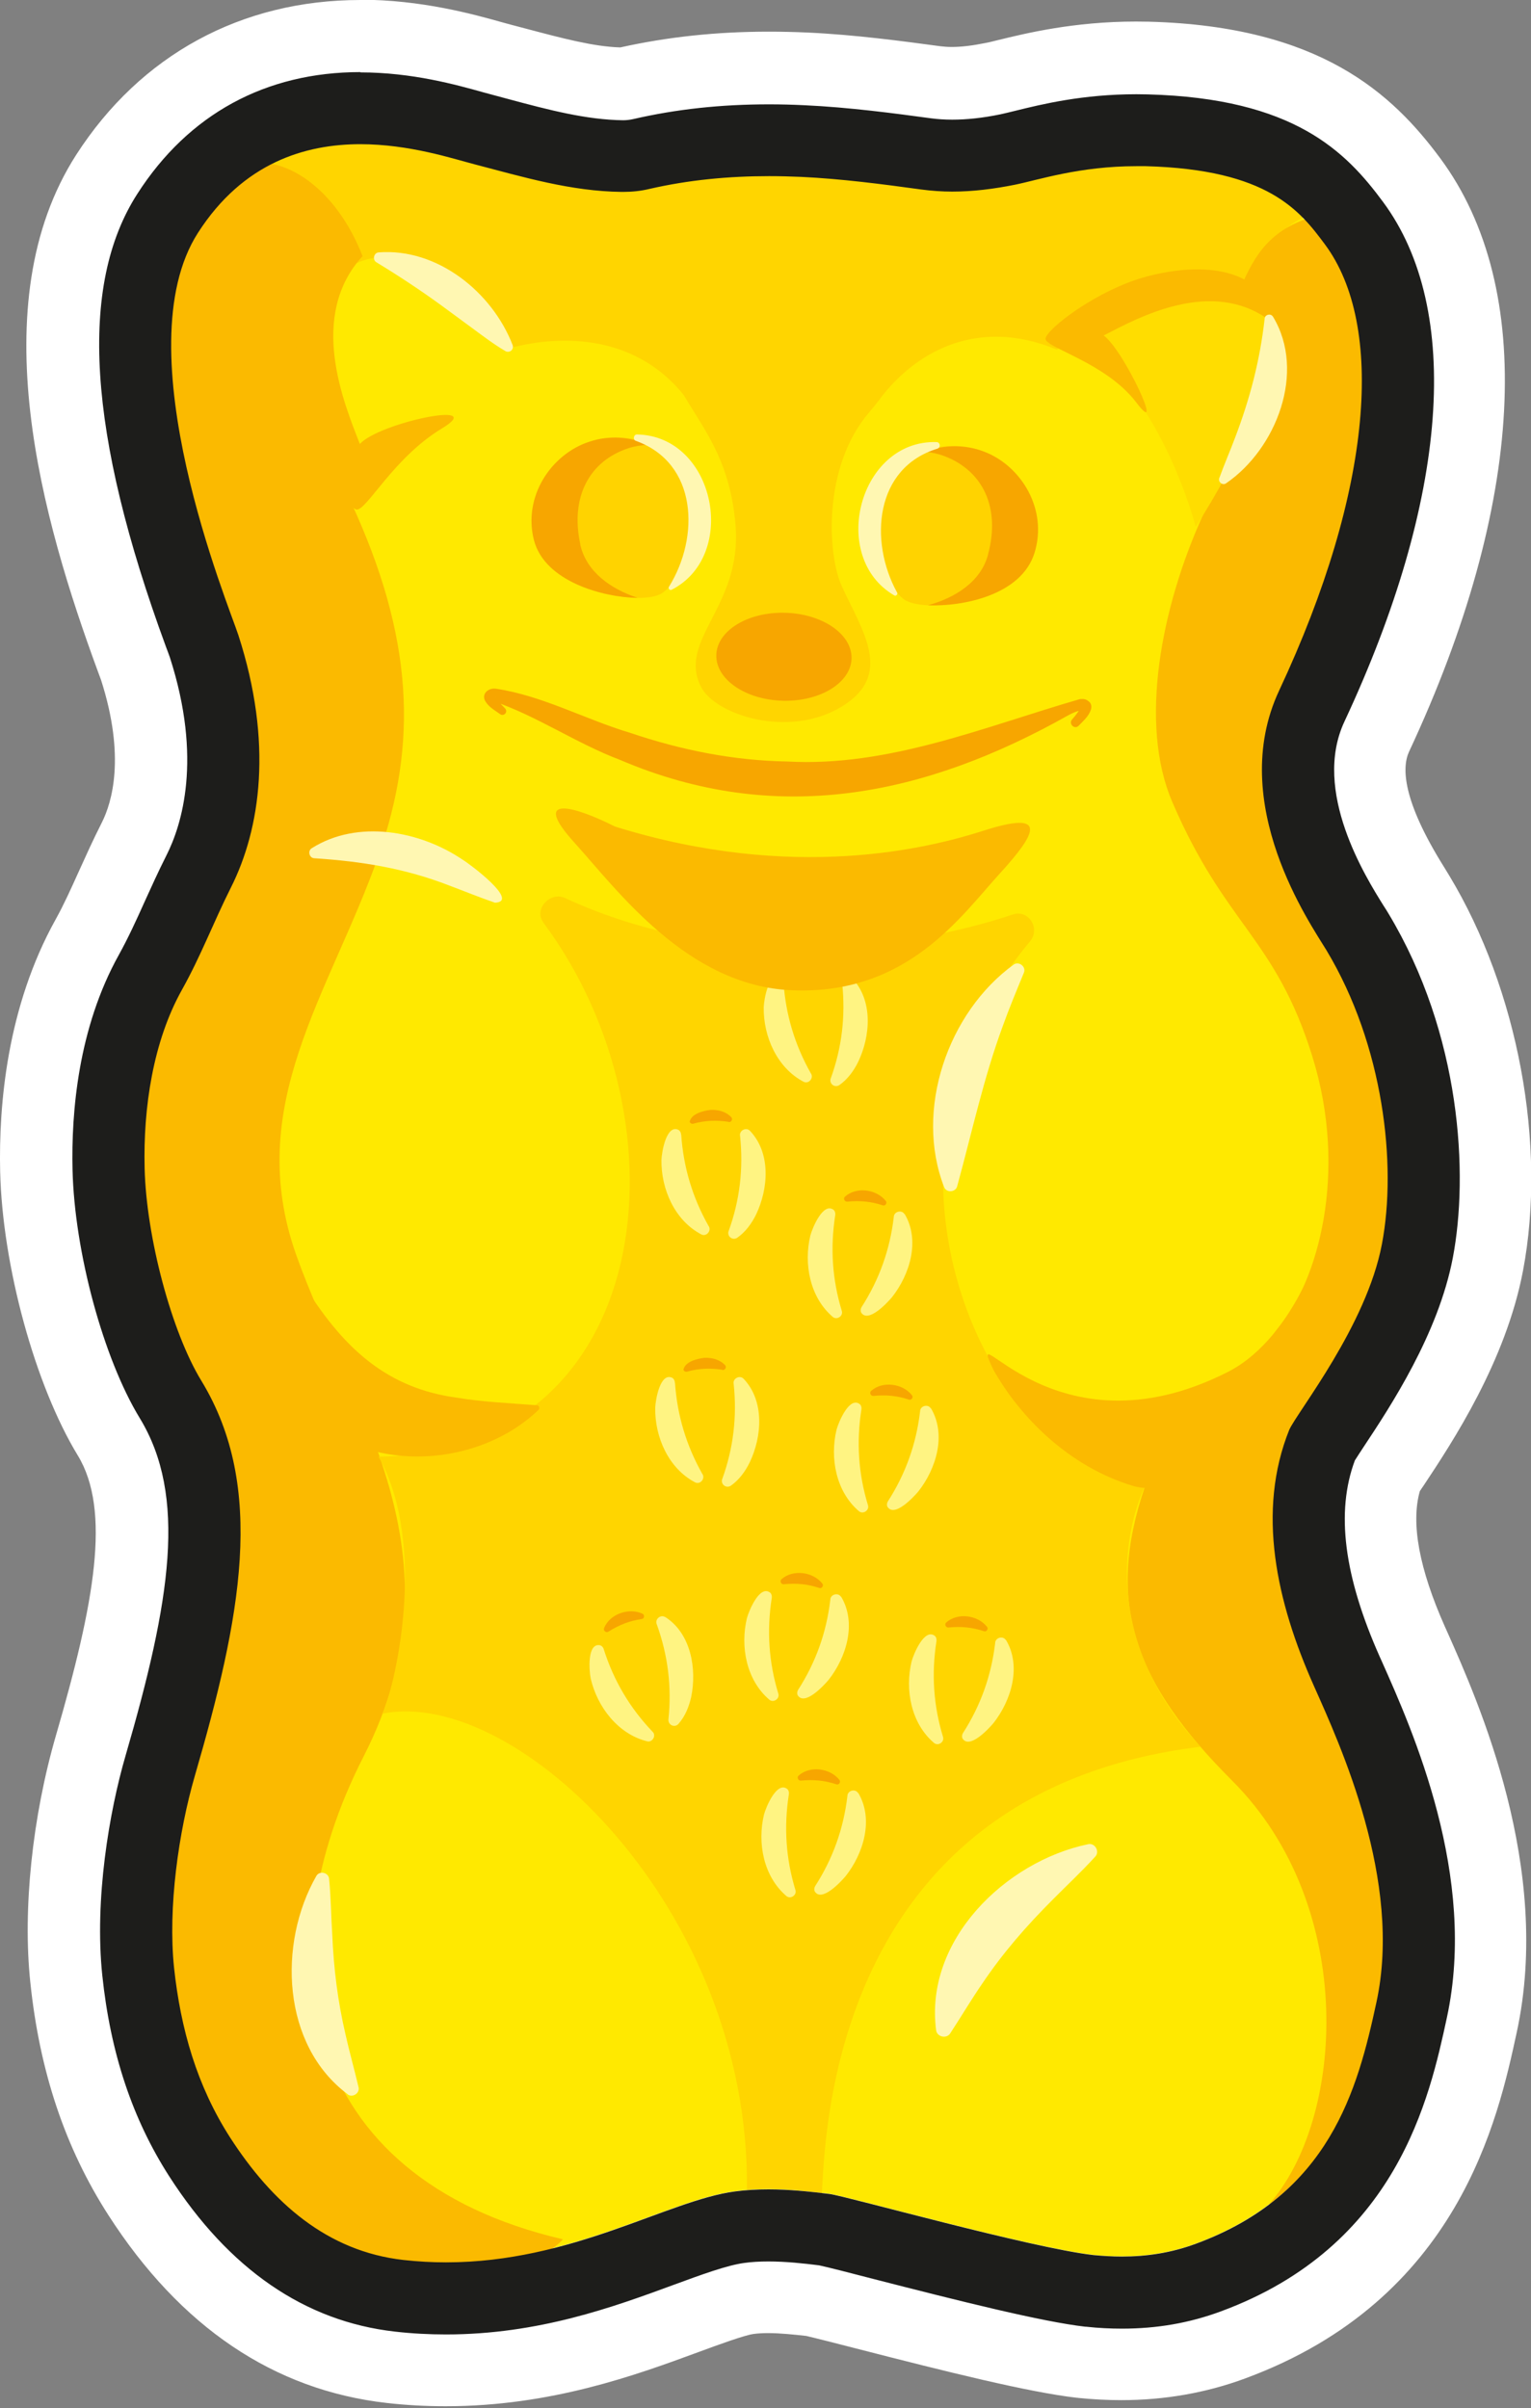 <svg width="103" height="162" viewBox="0 0 103 162" fill="none" xmlns="http://www.w3.org/2000/svg">
<rect x="0" y="0" width="103" height="162" fill="#808080" stroke="none"/>
<g clip-path="url(#clip0_108_2599)">
<g clip-path="url(#clip1_108_2599)">
<path d="M29.98 157.05C28.84 157.05 27.69 156.99 26.56 156.86C20.49 156.18 15.38 152.66 11.37 146.42C8.89 142.56 7.41 138.13 6.86 132.88C6.33 127.79 7.32 121.91 8.43 118.1C11.46 107.7 12.58 100.65 9.38 95.4C6.94 91.39 4.99 84.21 4.86 78.7C4.77 74.81 5.24 69.15 7.98 64.23C8.63 63.07 9.16 61.89 9.72 60.64C10.17 59.65 10.63 58.63 11.18 57.54C12.21 55.5 13.61 51.06 11.4 44.23C11.35 44.08 11.25 43.82 11.12 43.47C5.87 29.17 5.24 19.22 9.21 13.04C12.65 7.68 17.84 4.85 24.22 4.85C27.72 4.85 30.7 5.69 32.49 6.19C32.73 6.26 32.94 6.32 33.12 6.36L34.2 6.65C36.89 7.36 39.42 8.03 41.86 8.07C42.15 8.07 42.38 8.05 42.6 7.99C45.5 7.33 48.49 7 51.73 7C52.52 7 53.32 7.02 54.12 7.06C57.15 7.21 60.18 7.61 62.63 7.94C63.08 8 63.56 8.03 64.05 8.03C65.03 8.03 66.09 7.91 67.3 7.67C67.58 7.61 67.9 7.53 68.27 7.44C70.09 6.99 72.83 6.32 76.44 6.32C76.69 6.32 76.94 6.32 77.2 6.32C87.06 6.58 90.55 10.2 93.04 13.56C98.39 20.79 97.44 33.53 90.44 48.51C88.25 53.2 91.88 59 93.07 60.9C93.2 61.1 93.31 61.28 93.39 61.42C98.3 69.57 98.79 79 97.73 84.6C96.75 89.73 93.52 94.63 91.78 97.26C91.52 97.66 91.3 97.98 91.15 98.23C89.86 101.69 90.41 106.01 92.82 111.44L92.96 111.75C95.05 116.44 99.41 126.21 97.34 135.73C96.17 141.11 94 151.11 82.13 155.49C80.02 156.27 77.84 156.65 75.48 156.65C74.7 156.65 73.89 156.61 73.07 156.52C70.12 156.19 64.63 154.81 58.78 153.31C57.28 152.93 55.59 152.49 55.1 152.39C54.06 152.26 52.86 152.13 51.69 152.13C51.1 152.13 50.57 152.16 50.07 152.23C48.94 152.38 47.19 153.02 45.34 153.7C41.29 155.19 36.24 157.04 30.01 157.04L29.98 157.05Z" fill="white"/>
<path d="M24.23 9.7C27.54 9.7 30.48 10.68 31.91 11.05C35.2 11.91 38.41 12.87 41.81 12.91C41.85 12.91 41.88 12.91 41.92 12.91C42.52 12.91 43.11 12.85 43.69 12.71C46.35 12.1 49.03 11.85 51.74 11.85C52.46 11.85 53.18 11.87 53.9 11.9C56.61 12.03 59.3 12.38 61.99 12.75C62.68 12.84 63.37 12.89 64.06 12.89C65.47 12.89 66.87 12.71 68.27 12.43C69.85 12.11 72.62 11.18 76.45 11.18C76.66 11.18 76.87 11.18 77.08 11.18C85.32 11.4 87.46 14.18 89.15 16.46C93.15 21.87 92.41 32.89 86.05 46.47C82.5 54.07 88.19 62.19 89.24 63.93C93.08 70.32 93.99 78.35 92.97 83.7C91.93 89.18 87.33 94.91 86.74 96.18C84.52 101.69 85.88 107.78 88.39 113.41C90.15 117.37 94.38 126.53 92.6 134.71C91.33 140.59 89.47 147.63 80.45 150.95C78.8 151.56 77.15 151.81 75.47 151.81C74.84 151.81 74.2 151.77 73.56 151.71C69.36 151.23 56.96 147.75 55.81 147.6C54.44 147.43 53.07 147.29 51.7 147.29C50.95 147.29 50.19 147.33 49.44 147.43C44.92 148.03 38.51 152.2 30.01 152.2C29.08 152.2 28.12 152.15 27.14 152.04C22.01 151.46 18.31 148.19 15.48 143.8C13.25 140.33 12.15 136.49 11.71 132.38C11.29 128.35 12.01 123.25 13.11 119.46C16.19 108.87 17.93 100.08 13.54 92.88C11.55 89.62 9.84 83.24 9.73 78.59C9.63 74.52 10.3 70.06 12.24 66.59C13.53 64.28 14.34 62.09 15.53 59.72C17.54 55.73 18.37 49.94 16.04 42.74C15.41 40.78 8.25 23.55 13.32 15.66C16.35 10.94 20.54 9.7 24.25 9.7M24.25 -4.27291e-06C16.23 -4.27291e-06 9.45 3.7 5.13 10.41C-1.32 20.45 2.86 35.04 6.57 45.13C6.67 45.39 6.74 45.6 6.8 45.75C8.45 50.9 7.54 53.97 6.85 55.34C6.25 56.52 5.75 57.64 5.3 58.63C4.76 59.83 4.29 60.87 3.74 61.86C0.47 67.74 -0.09 74.33 0.01 78.81C0.16 85.16 2.36 93.19 5.23 97.91C7.49 101.62 6.35 107.86 3.77 116.73C2.17 122.24 1.52 128.46 2.04 133.37C2.67 139.39 4.39 144.51 7.29 149.02C12.13 156.55 18.43 160.8 26.02 161.66C27.33 161.81 28.66 161.88 29.98 161.88C37.08 161.88 42.8 159.78 46.98 158.24C48.28 157.76 50.06 157.11 50.68 157.02C50.97 156.98 51.3 156.96 51.67 156.96C52.5 156.96 53.44 157.06 54.24 157.15C54.85 157.29 56.33 157.67 57.54 157.98C63.8 159.59 69.23 160.94 72.44 161.31C72.47 161.31 72.51 161.31 72.54 161.32C73.52 161.42 74.5 161.47 75.44 161.47C78.35 161.47 81.15 160.98 83.77 160.01C98.14 154.71 100.78 142.56 102.04 136.73C104.44 125.66 99.47 114.51 97.35 109.75L97.21 109.44C95.48 105.55 94.91 102.49 95.52 100.32C95.6 100.2 95.69 100.06 95.79 99.92C97.72 97.01 101.3 91.59 102.46 85.5C104.07 77.03 102.13 66.59 97.51 58.92C97.41 58.76 97.29 58.56 97.15 58.33C94.32 53.81 94.31 51.61 94.8 50.56C102.58 33.92 103.35 19.38 96.91 10.67C93.67 6.29 88.81 1.77 77.31 1.46C77.01 1.46 76.71 1.45 76.42 1.45C72.23 1.45 69.01 2.24 67.09 2.71C66.8 2.78 66.54 2.85 66.31 2.89C65.42 3.07 64.68 3.16 64.03 3.16C63.76 3.16 63.5 3.14 63.26 3.11C60.73 2.77 57.57 2.34 54.34 2.19C53.46 2.15 52.58 2.13 51.72 2.13C48.2 2.13 44.93 2.48 41.73 3.19C39.95 3.14 37.85 2.58 35.43 1.94L34.33 1.65C34.17 1.61 33.99 1.56 33.78 1.5C31.89 0.97 28.36 -0.02 24.2 -0.02L24.25 -4.27291e-06Z" fill="white"/>
<path d="M89.13 16.46C87.44 14.18 85.31 11.4 77.06 11.18C72.9 11.07 69.92 12.08 68.26 12.42C66.18 12.84 64.08 13.03 61.98 12.75C59.29 12.39 56.6 12.03 53.89 11.9C50.46 11.74 47.05 11.94 43.69 12.71C43.07 12.85 42.44 12.91 41.81 12.91C38.41 12.87 35.2 11.91 31.91 11.05C28.89 10.26 19.04 6.72 13.3 15.65C8.23 23.54 15.39 40.78 16.02 42.73C18.34 49.93 17.52 55.72 15.51 59.71C14.32 62.08 13.51 64.26 12.22 66.58C10.29 70.05 9.62 74.51 9.71 78.58C9.82 83.23 11.53 89.61 13.52 92.87C17.91 100.07 16.17 108.86 13.09 119.45C11.99 123.24 11.26 128.33 11.69 132.37C12.12 136.49 13.23 140.33 15.46 143.79C18.29 148.18 21.99 151.46 27.12 152.03C37.07 153.15 44.42 148.08 49.43 147.42C51.55 147.14 53.69 147.32 55.81 147.59C56.96 147.74 69.36 151.22 73.56 151.7C75.89 151.94 78.17 151.78 80.45 150.94C89.47 147.61 91.33 140.58 92.6 134.7C94.37 126.52 90.15 117.36 88.39 113.4C85.89 107.77 84.53 101.68 86.74 96.17C87.33 94.91 91.93 89.17 92.97 83.69C94.01 78.21 93.09 70.31 89.24 63.92C88.19 62.17 82.5 54.05 86.05 46.46C92.4 32.87 93.15 21.86 89.15 16.45L89.13 16.46Z" fill="#FFE900"/>
<path fill-rule="evenodd" clip-rule="evenodd" d="M23.46 18.02C27.37 15.36 31.71 21.08 34.16 23.46C36.54 22.78 42.25 21.92 46.01 26.59C48.55 29.74 57.8 28.62 59.13 26.92C61.49 23.75 65.66 21.28 71.08 23.51C73.86 22.42 78.27 15.83 83.94 19.17C84.72 17.02 86.17 15.1 88.38 14.34C87.17 12.62 84.26 9.2 72.03 10.53C59.8 11.86 59.76 10.89 57.83 10.54C55.9 10.19 49.34 9.77 45.94 10.63C42.54 11.48 41.22 11.89 37.19 10.53C33.16 9.18 21.77 6.88 16.61 10.63C19.4 11.23 22.98 14.76 23.47 18.01L23.46 18.02Z" fill="#FFD500"/>
<path d="M55.59 25C50.93 26.53 44.31 22.54 45.31 25.15C46.39 27.96 49.08 30 49.49 35.41C49.9 40.82 45.58 43.03 47.15 46.19C48.08 48.07 53 49.71 56.59 47.56C60.18 45.41 58 42.43 56.63 39.43C55.65 37.28 55.36 31.39 58.45 27.77C61.21 24.55 60.48 23.39 55.59 25Z" fill="#FFD500"/>
<path fill-rule="evenodd" clip-rule="evenodd" d="M87.75 14.77C84.85 15.85 84.06 17.94 83.1 20.22C82.14 22.49 82.06 32.14 80.94 34.63C78.11 40.86 76.6 48.69 78.87 53.96C82.45 62.29 85.79 63.06 88.28 71.04C90.77 79.02 88.55 86.24 86.16 89.13C83.43 92.44 81.29 99.71 77.03 100C74.31 107.98 76.39 113.29 82.91 119.81C91.38 128.29 90.45 142.63 85.35 148.32C87.62 146.88 96.5 137.16 94.89 129.52C93.29 121.88 87.39 113.53 87.4 105.9C87.41 98.27 90.5 92.21 93.01 88.12C95.51 84.03 96.23 73.14 93.13 68.21C88.46 60.8 84.86 54.29 86.57 50.03C89.83 41.91 93.26 30.04 93.39 26.38C93.68 17.86 87.77 14.77 87.77 14.77H87.75Z" fill="#FBBA00"/>
<path fill-rule="evenodd" clip-rule="evenodd" d="M16.7 11.02C19.17 10.49 22.6 12.63 24.39 17.23C21.07 20.44 19.34 24.57 23.58 33.71C27.82 42.86 28.14 49.99 25.44 57.64C22.14 66.95 16.35 74.37 19.94 84.46C23.53 94.55 31.44 104.52 24.46 118.17C17.65 131.47 19.97 146.48 37.87 150.65C35.44 153.4 24.07 156.11 16.81 147.67C9.55 139.23 9.36 127.97 13.08 114.74C16.8 101.51 13.89 95.41 11.66 91.42C9.43 87.43 5.7 76.21 10.27 67.25C14.84 58.29 18.11 49.93 14.8 42.53C11.48 35.13 5.75 15.77 16.71 11.02H16.7Z" fill="#FBBA00"/>
<path d="M36.54 62.05C46.54 75.43 44.18 97.69 25.47 98C28.88 104.09 26.46 113.88 25.72 115.29C34.74 113.44 50.48 128.4 50.25 147.33C50.25 147.33 51.7 147.05 55.29 147.54C55.53 144.32 55.62 120.59 80.77 117.51C74.28 110.59 75.51 103.21 77.03 99.99C66.49 98.5 56.88 78.16 69.29 63.34C70.02 62.47 69.2 61.17 68.15 61.52C61.05 63.9 48.9 65.46 38 60.41C37.02 59.96 35.89 61.16 36.55 62.05H36.54Z" fill="#FFD500"/>
<path fill-rule="evenodd" clip-rule="evenodd" d="M24.39 17.23C21.47 16.79 19.22 20.19 20.09 26.05C20.68 29.97 23.33 34.23 24 34.28C24.67 34.33 26.49 30.78 29.72 28.83C32.95 26.88 25.48 28.44 24.21 29.87C23.13 27.1 20.7 21.28 24.39 17.23Z" fill="#FBBA00"/>
<path d="M25.47 16.98C29.42 16.67 33.12 19.66 34.49 23.22C34.55 23.4 34.46 23.59 34.28 23.65C34.18 23.68 34.08 23.67 34 23.62C33.17 23.13 32.46 22.58 31.75 22.06L29.67 20.53C28.28 19.52 26.86 18.58 25.33 17.65C25.04 17.49 25.14 17.01 25.47 16.98Z" fill="#FFF7B2"/>
<path d="M51.92 107.51C51.58 109.7 51.72 111.83 52.36 113.93C52.48 114.28 52.04 114.58 51.76 114.35C50.21 113.03 49.79 110.77 50.25 108.86C50.39 108.34 51.13 106.57 51.83 107.16C51.92 107.26 51.94 107.39 51.92 107.51Z" fill="#FFF482"/>
<path d="M56.59 107.42C57.65 109.2 56.94 111.5 55.74 113.02C55.41 113.41 54.12 114.8 53.66 114.04C53.61 113.92 53.63 113.79 53.69 113.69C54.88 111.84 55.6 109.83 55.86 107.63C55.86 107.26 56.39 107.11 56.58 107.43L56.59 107.42Z" fill="#FFF482"/>
<path d="M52.58 106.24C53.35 105.56 54.69 105.74 55.32 106.53C55.44 106.67 55.29 106.89 55.12 106.83C54.31 106.56 53.57 106.5 52.73 106.58C52.55 106.6 52.44 106.36 52.58 106.24Z" fill="#F7A600"/>
<path d="M63 110.42C62.66 112.61 62.8 114.74 63.44 116.84C63.56 117.19 63.12 117.49 62.84 117.26C61.29 115.94 60.87 113.68 61.33 111.77C61.47 111.25 62.21 109.48 62.91 110.07C63 110.17 63.02 110.3 63 110.42Z" fill="#FFF482"/>
<path d="M67.68 110.33C68.74 112.11 68.03 114.41 66.83 115.93C66.5 116.32 65.21 117.71 64.75 116.95C64.7 116.83 64.72 116.7 64.78 116.6C65.97 114.75 66.69 112.74 66.95 110.54C66.95 110.17 67.48 110.02 67.67 110.34L67.68 110.33Z" fill="#FFF482"/>
<path d="M63.66 109.15C64.43 108.47 65.77 108.65 66.4 109.44C66.52 109.58 66.37 109.8 66.2 109.74C65.39 109.47 64.65 109.41 63.81 109.49C63.63 109.51 63.52 109.27 63.66 109.15Z" fill="#F7A600"/>
<path d="M57.95 94.83C57.61 97.02 57.75 99.15 58.39 101.25C58.51 101.6 58.07 101.9 57.79 101.67C56.24 100.35 55.82 98.09 56.28 96.18C56.42 95.66 57.16 93.89 57.86 94.48C57.95 94.58 57.97 94.71 57.95 94.83Z" fill="#FFF482"/>
<path d="M62.63 94.74C63.69 96.52 62.98 98.82 61.78 100.34C61.45 100.73 60.16 102.12 59.7 101.36C59.65 101.24 59.67 101.11 59.73 101.01C60.92 99.16 61.64 97.15 61.9 94.95C61.9 94.58 62.43 94.43 62.62 94.75L62.63 94.74Z" fill="#FFF482"/>
<path d="M58.61 93.57C59.38 92.89 60.72 93.07 61.35 93.86C61.47 94 61.32 94.22 61.15 94.16C60.34 93.89 59.6 93.83 58.76 93.91C58.58 93.93 58.47 93.69 58.61 93.57Z" fill="#F7A600"/>
<path d="M56.19 81.76C55.85 83.95 55.99 86.08 56.63 88.18C56.75 88.53 56.31 88.83 56.03 88.6C54.48 87.28 54.06 85.02 54.52 83.11C54.66 82.59 55.4 80.82 56.1 81.41C56.19 81.51 56.21 81.64 56.19 81.76Z" fill="#FFF482"/>
<path d="M60.86 81.67C61.92 83.45 61.21 85.75 60.01 87.27C59.68 87.66 58.39 89.05 57.93 88.29C57.88 88.17 57.9 88.04 57.96 87.94C59.15 86.09 59.87 84.08 60.13 81.88C60.13 81.51 60.66 81.36 60.85 81.68L60.86 81.67Z" fill="#FFF482"/>
<path d="M56.85 80.5C57.62 79.82 58.96 80 59.59 80.79C59.71 80.93 59.56 81.15 59.39 81.09C58.58 80.82 57.84 80.76 57 80.84C56.82 80.86 56.71 80.62 56.85 80.5Z" fill="#F7A600"/>
<path d="M53.07 120.72C52.73 122.91 52.87 125.04 53.51 127.14C53.63 127.49 53.19 127.79 52.91 127.56C51.36 126.24 50.94 123.98 51.4 122.07C51.54 121.55 52.28 119.78 52.98 120.37C53.07 120.47 53.09 120.6 53.07 120.72Z" fill="#FFF482"/>
<path d="M57.74 120.62C58.8 122.4 58.09 124.7 56.89 126.22C56.56 126.61 55.27 128 54.81 127.24C54.76 127.12 54.78 126.99 54.84 126.89C56.03 125.04 56.75 123.03 57.01 120.83C57.01 120.46 57.54 120.31 57.73 120.63L57.74 120.62Z" fill="#FFF482"/>
<path d="M53.73 119.45C54.5 118.77 55.84 118.95 56.47 119.74C56.59 119.88 56.44 120.1 56.27 120.04C55.46 119.77 54.72 119.71 53.88 119.79C53.7 119.81 53.59 119.57 53.73 119.45Z" fill="#F7A600"/>
<path d="M50.02 92.75C51.45 94.25 51.27 96.65 50.43 98.4C50.14 98.98 49.74 99.55 49.17 99.95C48.99 100.07 48.76 100.03 48.63 99.85C48.56 99.74 48.54 99.61 48.59 99.5C49.34 97.43 49.59 95.31 49.36 93.11C49.28 92.74 49.76 92.49 50.02 92.75Z" fill="#FFF482"/>
<path d="M45.41 93.02C45.56 95.21 46.17 97.24 47.24 99.14C47.48 99.45 47.12 99.9 46.77 99.73C44.97 98.79 44.05 96.67 44.08 94.71C44.1 94.17 44.42 92.28 45.24 92.7C45.35 92.78 45.4 92.9 45.4 93.02H45.41Z" fill="#FFF482"/>
<path d="M48.6 92.15C47.77 92.03 47.03 92.05 46.21 92.28C46.11 92.3 46 92.24 45.98 92.14C46.1 91.6 46.89 91.41 47.37 91.35C47.88 91.32 48.42 91.46 48.77 91.83C48.85 91.91 48.85 92.03 48.77 92.11C48.72 92.16 48.66 92.17 48.6 92.17V92.15Z" fill="#F7A600"/>
<path d="M50.45 76.07C51.88 77.57 51.7 79.97 50.861 81.72C50.571 82.3 50.17 82.87 49.6 83.27C49.42 83.39 49.191 83.35 49.06 83.17C48.99 83.06 48.971 82.93 49.02 82.82C49.77 80.75 50.02 78.63 49.791 76.43C49.711 76.06 50.191 75.81 50.45 76.07Z" fill="#FFF482"/>
<path d="M45.83 76.34C45.98 78.53 46.59 80.56 47.66 82.46C47.9 82.77 47.54 83.22 47.19 83.05C45.39 82.11 44.47 79.99 44.5 78.03C44.52 77.49 44.84 75.6 45.66 76.02C45.77 76.1 45.82 76.22 45.82 76.34H45.83Z" fill="#FFF482"/>
<path d="M49.02 75.47C48.19 75.35 47.45 75.37 46.63 75.6C46.53 75.62 46.42 75.56 46.4 75.46C46.52 74.92 47.31 74.73 47.79 74.67C48.3 74.64 48.84 74.78 49.19 75.15C49.27 75.23 49.27 75.35 49.19 75.43C49.14 75.48 49.08 75.49 49.02 75.49V75.47Z" fill="#F7A600"/>
<path d="M57.32 65.8C58.75 67.3 58.57 69.7 57.73 71.45C57.44 72.03 57.04 72.6 56.47 73C56.29 73.12 56.06 73.08 55.93 72.9C55.86 72.79 55.84 72.66 55.89 72.55C56.64 70.48 56.89 68.36 56.66 66.16C56.58 65.79 57.06 65.54 57.32 65.8Z" fill="#FFF482"/>
<path d="M52.71 66.07C52.86 68.26 53.47 70.29 54.54 72.19C54.78 72.5 54.42 72.95 54.07 72.78C52.27 71.84 51.35 69.72 51.38 67.76C51.4 67.22 51.72 65.33 52.54 65.75C52.65 65.83 52.7 65.95 52.7 66.07H52.71Z" fill="#FFF482"/>
<path d="M40.62 110.96C41.29 113.07 42.38 114.91 43.9 116.5C44.17 116.75 43.9 117.23 43.55 117.15C41.58 116.67 40.18 114.83 39.74 112.92C39.63 112.4 39.49 110.48 40.39 110.69C40.51 110.74 40.59 110.84 40.62 110.96Z" fill="#FFF482"/>
<path d="M44.75 108.78C46.49 109.89 46.89 112.27 46.5 114.17C46.35 114.81 46.11 115.45 45.64 115.98C45.5 116.14 45.26 116.15 45.1 116.01C45 115.92 44.96 115.8 44.97 115.68C45.2 113.49 44.94 111.37 44.19 109.29C44.03 108.95 44.43 108.59 44.75 108.79V108.78Z" fill="#FFF482"/>
<path d="M40.64 109.53C41.02 108.58 42.3 108.14 43.22 108.56C43.39 108.63 43.35 108.9 43.18 108.92C42.34 109.04 41.65 109.32 40.93 109.77C40.78 109.87 40.57 109.7 40.64 109.53Z" fill="#F7A600"/>
<path fill-rule="evenodd" clip-rule="evenodd" d="M41.36 55.6C38.59 54.2 35.7 53.43 38.62 56.66C41.55 59.9 46.24 66.33 53.28 66.62C61.03 66.95 64.64 61.64 67.26 58.77C69.75 56.04 70.57 54.47 66.15 55.89C62.53 57.05 53.41 59.36 41.35 55.6H41.36Z" fill="#FBBA00"/>
<path d="M44.58 39.88C45.93 38.92 47.52 35.28 46.17 32.25C45.1 29.84 42.15 28.9 39.67 29.71C37.05 30.56 35.73 32.97 36.42 36.17C37.23 39.94 43.28 40.81 44.58 39.88Z" fill="#FFD300"/>
<path d="M39.04 36.61C38.35 33.41 39.67 31 42.29 30.15C42.72 30.01 43.16 29.95 43.59 29.92C42.39 29.38 40.97 29.28 39.67 29.71C37.05 30.56 35.18 33.42 35.92 36.33C36.64 39.14 40.62 40.2 42.9 40.22C41.13 39.64 39.44 38.49 39.03 36.61H39.04Z" fill="#F7A600"/>
<path d="M42.88 29.23C48.11 29.35 49.72 37.36 45.18 39.68C45.04 39.74 44.92 39.56 45.02 39.45C47.07 36.13 46.95 31.16 42.78 29.66C42.55 29.58 42.63 29.2 42.88 29.23Z" fill="#FFF7B2"/>
<path d="M60.77 40.29C59.47 39.26 58.06 35.55 59.57 32.59C60.76 30.24 63.75 29.45 66.19 30.38C68.76 31.36 69.96 33.83 69.11 37C68.11 40.72 62.02 41.29 60.77 40.29Z" fill="#FFD300"/>
<path d="M66.47 37.31C67.32 34.15 66.13 31.68 63.55 30.69C63.13 30.53 62.7 30.44 62.26 30.39C63.49 29.92 64.91 29.89 66.19 30.38C68.76 31.36 70.49 34.31 69.6 37.19C68.71 40.07 64.71 40.82 62.43 40.72C64.22 40.23 65.98 39.16 66.47 37.32V37.31Z" fill="#F7A600"/>
<path d="M63.08 30.18C58.84 31.46 58.47 36.42 60.34 39.84C60.43 39.95 60.3 40.13 60.17 40.06C55.76 37.51 57.77 29.6 63 29.74C63.25 29.74 63.31 30.1 63.07 30.18H63.08Z" fill="#FFF7B2"/>
<path d="M20.67 86.8C23.2 90.74 26.06 93.42 30.81 94.04C32.42 94.31 34.18 94.39 36.12 94.54C36.27 94.54 36.34 94.75 36.23 94.85C31.64 99.24 23.02 99.21 19.32 93.55C18.05 91.89 16.22 85.94 19.54 86.05C20.03 86.12 20.42 86.41 20.66 86.8H20.67Z" fill="#FBBA00"/>
<path d="M24.23 9.7C27.54 9.7 30.48 10.68 31.91 11.05C35.2 11.91 38.41 12.87 41.81 12.91C41.85 12.91 41.88 12.91 41.92 12.91C42.52 12.91 43.11 12.85 43.69 12.71C46.35 12.1 49.03 11.85 51.74 11.85C52.46 11.85 53.18 11.87 53.9 11.9C56.61 12.03 59.3 12.38 61.99 12.75C62.68 12.84 63.37 12.89 64.06 12.89C65.47 12.89 66.87 12.71 68.27 12.43C69.85 12.11 72.62 11.18 76.45 11.18C76.66 11.18 76.87 11.18 77.08 11.18C85.32 11.4 87.46 14.18 89.15 16.46C93.15 21.87 92.41 32.89 86.05 46.47C82.5 54.07 88.19 62.19 89.24 63.93C93.08 70.32 93.99 78.35 92.97 83.7C91.93 89.18 87.33 94.91 86.74 96.18C84.52 101.69 85.88 107.78 88.39 113.41C90.15 117.37 94.38 126.53 92.6 134.71C91.33 140.59 89.47 147.63 80.45 150.95C78.8 151.56 77.15 151.81 75.47 151.81C74.84 151.81 74.2 151.77 73.56 151.71C69.36 151.23 56.96 147.75 55.81 147.6C54.44 147.43 53.07 147.29 51.7 147.29C50.95 147.29 50.19 147.33 49.44 147.43C44.92 148.03 38.51 152.2 30.01 152.2C29.08 152.2 28.12 152.15 27.14 152.04C22.01 151.46 18.31 148.19 15.48 143.8C13.25 140.33 12.15 136.49 11.71 132.38C11.29 128.35 12.01 123.25 13.11 119.46C16.19 108.87 17.93 100.08 13.54 92.88C11.55 89.62 9.84 83.24 9.73 78.59C9.63 74.52 10.3 70.06 12.24 66.59C13.53 64.28 14.34 62.09 15.53 59.72C17.54 55.73 18.37 49.94 16.04 42.74C15.41 40.78 8.25 23.55 13.32 15.66C16.35 10.94 20.54 9.7 24.25 9.7M24.25 4.85C17.87 4.85 12.68 7.68 9.24 13.04C5.27 19.21 5.9 29.17 11.15 43.47C11.28 43.82 11.38 44.08 11.43 44.23C13.63 51.06 12.23 55.5 11.2 57.54C10.65 58.63 10.19 59.65 9.74 60.64C9.18 61.89 8.64 63.07 8 64.23C5.26 69.15 4.79 74.82 4.88 78.7C5.01 84.21 6.95 91.38 9.4 95.4C12.6 100.65 11.48 107.7 8.45 118.1C7.34 121.91 6.35 127.79 6.88 132.88C7.43 138.13 8.91 142.56 11.39 146.42C15.41 152.67 20.52 156.18 26.58 156.86C27.71 156.99 28.86 157.05 30 157.05C36.24 157.05 41.28 155.2 45.33 153.71C47.18 153.03 48.93 152.39 50.07 152.24C50.57 152.17 51.11 152.14 51.7 152.14C52.87 152.14 54.07 152.27 55.1 152.4C55.59 152.5 57.28 152.93 58.77 153.32C64.62 154.82 70.12 156.2 73.02 156.53H73.07C73.89 156.62 74.7 156.66 75.48 156.66C77.85 156.66 80.02 156.28 82.13 155.5C94.01 151.12 96.18 141.11 97.34 135.74C99.4 126.22 95.05 116.45 92.96 111.76L92.82 111.45C90.41 106.03 89.86 101.71 91.15 98.25C91.29 98.02 91.56 97.62 91.78 97.28C93.52 94.65 96.76 89.76 97.74 84.62C98.81 79.02 98.31 69.6 93.4 61.44C93.32 61.3 93.21 61.13 93.08 60.93C91.89 59.02 88.25 53.23 90.45 48.54C97.45 33.56 98.4 20.82 93.05 13.59C90.56 10.22 87.08 6.61 77.21 6.35C76.95 6.35 76.7 6.34 76.45 6.34C72.84 6.34 70.1 7.01 68.28 7.46C67.91 7.55 67.59 7.63 67.31 7.69C66.1 7.94 65.04 8.05 64.06 8.05C63.57 8.05 63.09 8.02 62.64 7.96C60.2 7.63 57.16 7.22 54.13 7.08C53.32 7.04 52.52 7.02 51.74 7.02C48.5 7.02 45.52 7.34 42.61 8.01C42.39 8.06 42.16 8.09 41.92 8.09C39.44 8.06 36.9 7.39 34.22 6.67L33.14 6.38C32.96 6.33 32.74 6.27 32.51 6.21C30.72 5.71 27.74 4.87 24.24 4.87L24.25 4.85Z" fill="#1D1D1B"/>
<path d="M33.67 48.06C33.3 47.79 32.87 47.57 32.63 47.14C32.4 46.66 32.85 46.28 33.34 46.33C36.48 46.79 39.4 48.41 42.39 49.3C45.84 50.47 49.37 51.17 52.96 51.23C59.79 51.61 66.2 48.9 72.66 47.03C72.81 47.05 72.99 46.94 73.32 47.25C73.46 47.44 73.42 47.62 73.4 47.72C73.25 48.19 72.88 48.5 72.56 48.83C72.28 49.1 71.88 48.69 72.12 48.41C72.33 48.17 72.54 47.91 72.68 47.64C72.74 47.58 72.66 47.47 72.75 47.69C72.91 47.82 72.82 47.74 72.75 47.78C72.44 47.84 72.17 47.96 71.87 48.12C62.21 53.56 52.23 55.62 41.71 51.12C38.75 50 36.15 48.18 33.19 47.17C33.17 47.16 33.19 47.19 33.3 47.07C33.39 46.91 33.33 46.83 33.33 46.85C33.46 47.16 33.75 47.41 33.98 47.66C34.08 47.76 34.08 47.92 33.98 48.02C33.89 48.11 33.75 48.12 33.65 48.05L33.67 48.06Z" fill="#F7A600"/>
<path d="M20.98 57.06C24.06 55.12 28.24 55.88 31.13 57.84C31.61 58.13 35 60.66 33.3 60.73C32.22 60.36 31.23 59.95 30.24 59.58C27.26 58.42 24.36 57.95 21.15 57.74C20.8 57.73 20.68 57.23 20.98 57.06Z" fill="#FFF7B2"/>
<path d="M23.39 140.89C18.95 137.58 18.69 130.74 21.28 126.21C21.49 125.83 22.11 125.97 22.14 126.4C22.27 127.69 22.27 128.91 22.35 130.1C22.45 132.44 22.72 134.63 23.25 136.89C23.5 138.01 23.82 139.14 24.12 140.41C24.23 140.81 23.72 141.15 23.39 140.9V140.89Z" fill="#FFF7B2"/>
<path d="M63.52 79.87C61.5 74.68 63.76 68.11 68.2 64.89C68.56 64.64 69.06 65.05 68.88 65.45C68.37 66.69 67.89 67.84 67.47 69.01C66.16 72.57 65.41 76.1 64.4 79.79C64.31 80.21 63.68 80.27 63.52 79.87Z" fill="#FFF7B2"/>
<path d="M62.98 136.59C62.18 130.55 67.61 125.24 73.2 124.07C73.67 123.96 74.01 124.57 73.68 124.91C72.73 125.95 71.75 126.86 70.84 127.78C69.04 129.58 67.47 131.38 66.06 133.48C65.35 134.51 64.71 135.6 63.93 136.79C63.69 137.18 63.04 137.04 62.98 136.59Z" fill="#FFF7B2"/>
<path fill-rule="evenodd" clip-rule="evenodd" d="M71.78 22.43C78 25.76 80.44 35.44 80.44 35.44C80.44 35.44 87.58 24.79 84.85 20.51C83.12 17.81 75.28 19.89 71.79 22.43H71.78Z" fill="#FFDD00"/>
<path fill-rule="evenodd" clip-rule="evenodd" d="M66.81 92.11C68.57 95.27 71.88 98.68 76.28 99.98C80.68 101.28 86.7 91.93 87.67 87.71C88.88 82.47 87.48 89.82 82.6 92.3C70.81 98.29 64.86 88.02 66.81 92.1V92.11Z" fill="#FBBA00"/>
<path d="M57.288 44.299C57.329 42.664 55.327 41.288 52.815 41.224C50.303 41.16 48.232 42.433 48.191 44.067C48.149 45.701 50.152 47.078 52.664 47.142C55.176 47.206 57.246 45.933 57.288 44.299Z" fill="#F7A600"/>
<path fill-rule="evenodd" clip-rule="evenodd" d="M85.4 21.55C85.52 18.93 82.31 17.27 77.23 18.58C73.83 19.46 70.32 22.2 70.34 22.8C70.36 23.4 74.42 24.41 76.44 27.07C78.46 29.73 75.62 23.56 74.25 22.57C76.59 21.36 81.5 18.67 85.41 21.55H85.4Z" fill="#FBBA00"/>
<path d="M85.64 21.3C87.89 25.02 85.86 30.21 82.48 32.52C82.25 32.68 81.93 32.42 82.03 32.16C82.38 31.2 82.76 30.33 83.09 29.45C84.09 26.82 84.76 24.27 85.08 21.45C85.08 21.17 85.48 21.06 85.63 21.29L85.64 21.3Z" fill="#FFF7B2"/>
</g>
</g>
<defs>
<clipPath id="clip0_108_2599">
<rect width="103" height="162" fill="white"/>
</clipPath>
<clipPath id="clip1_108_2599">
<rect width="103.04" height="161.9" fill="white"/>
</clipPath>
</defs>
</svg>

